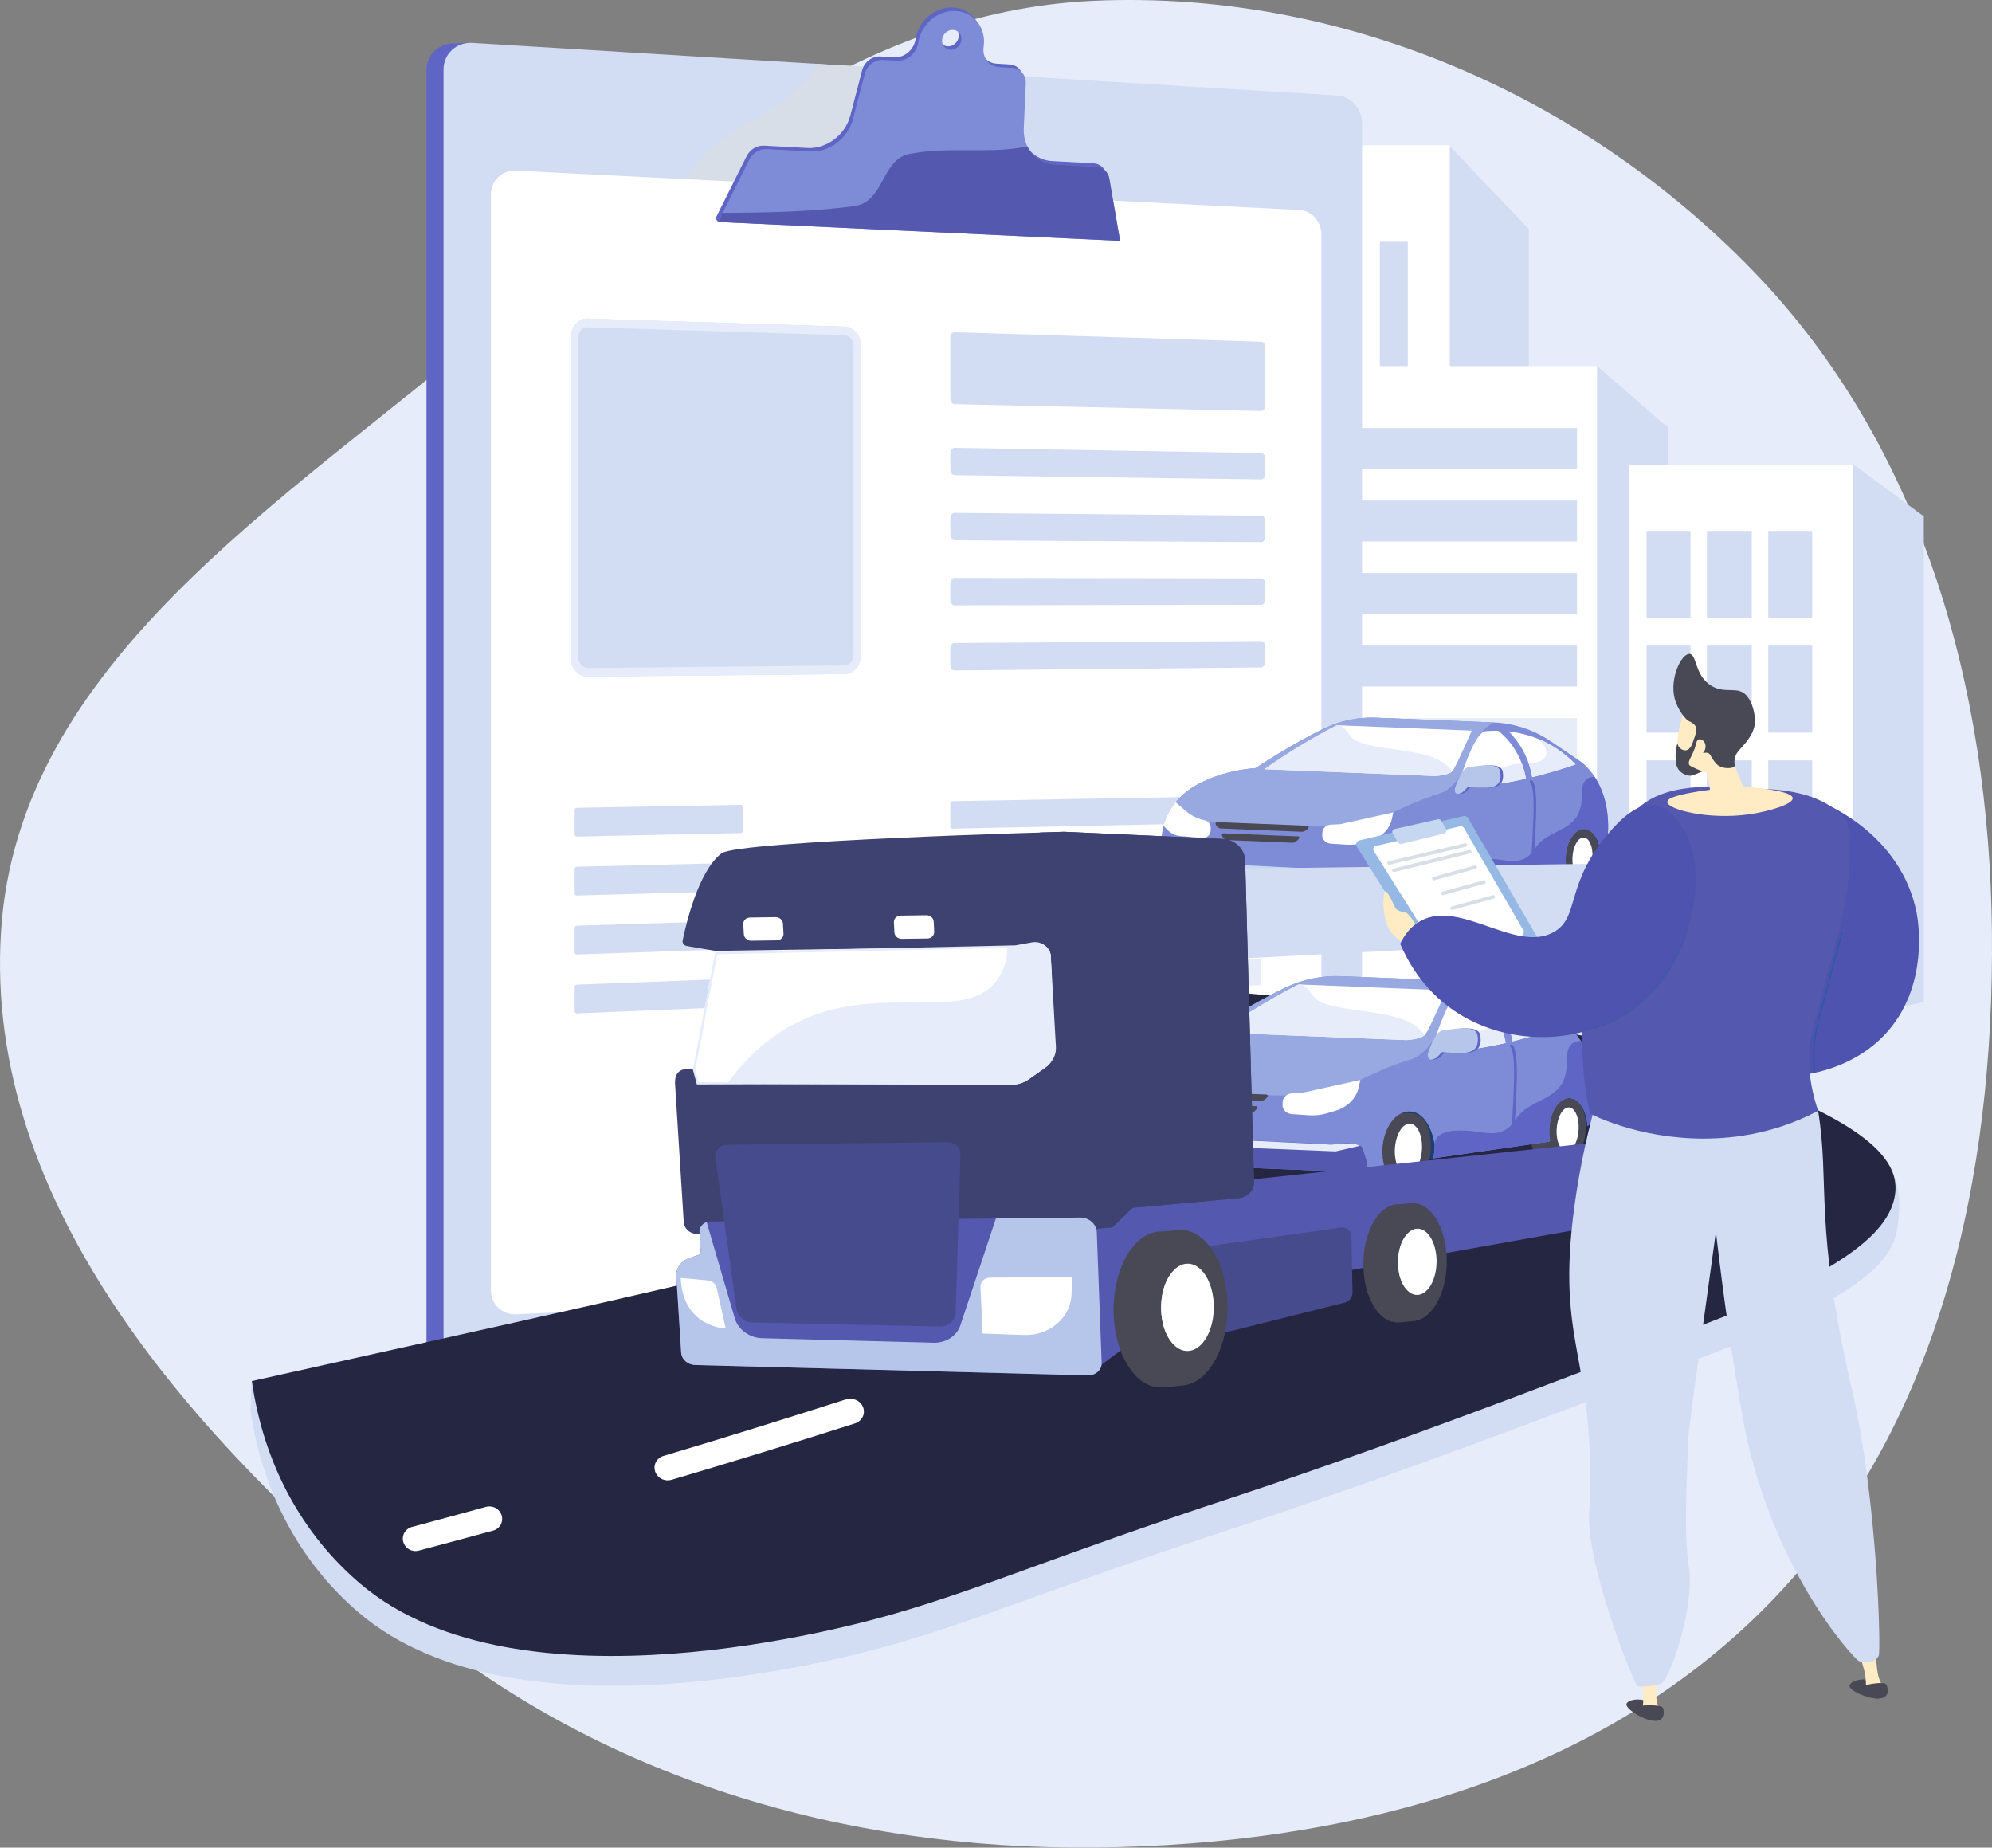 <?xml version="1.0" encoding="UTF-8"?> <svg xmlns="http://www.w3.org/2000/svg" width="427" height="396" viewBox="0 0 427 396" fill="none"><rect x="0" y="0" width="427" height="396" fill="#808080" stroke="none"/><path fill-rule="evenodd" clip-rule="evenodd" d="M426.981 199.562C427.542 252.235 415.953 306.193 379.065 343.849C341.835 381.854 287.802 395.483 234.563 395.988C180.732 396.498 128.52 381.177 87.289 346.617C41.882 308.557 -3.57 258.638 0.222 199.562C3.914 142.027 61.081 107.613 105.028 70.219C143.882 37.159 183.565 2.406 234.563 0.165C287.521 -2.161 339.239 20.199 376.021 58.314C412.173 95.778 426.426 147.541 426.981 199.562Z" fill="#E6ECF9"></path><path d="M310.75 31.324V218.345L327.712 212.68V49.084L312.287 32.934L310.944 31.526L310.75 31.324Z" fill="#D2DCF3"></path><path d="M310.746 31.137H263.602V218.342H310.746V31.137Z" fill="white"></path><path d="M301.768 51.816H295.781V206.052H301.768V51.816Z" fill="#D2DCF3"></path><path opacity="0.3" d="M289.299 51.816H283.062V206.052H289.299V51.816Z" fill="#97A6B7"></path><path opacity="0.3" d="M276.826 51.816H270.59V206.052H276.826V51.816Z" fill="#97A6B7"></path><g style="mix-blend-mode:multiply" opacity="0.5"><path d="M285.058 51.816H283.062V206.052H285.058V51.816Z" fill="#97A6B7"></path></g><g style="mix-blend-mode:multiply" opacity="0.5"><path d="M272.336 51.816H270.34V206.052H272.336V51.816Z" fill="#97A6B7"></path></g><path d="M280.473 123.773V218.342L293.811 215.478V132.753L281.681 124.588L280.626 123.874L280.473 123.773Z" fill="#97A6B7"></path><path d="M280.474 123.68H243.402V218.342H280.474V123.68Z" fill="#F3F6FC"></path><path d="M273.411 134.137H268.703V212.128H273.411V134.137Z" fill="#97A6B7"></path><path d="M263.606 134.137H258.703V212.128H263.606V134.137Z" fill="#97A6B7"></path><path d="M253.794 134.137H248.891V212.128H253.794V134.137Z" fill="#97A6B7"></path><g style="mix-blend-mode:multiply" opacity="0.5"><path d="M270.272 134.137H268.703V212.128H270.272V134.137Z" fill="#97A6B7"></path></g><g style="mix-blend-mode:multiply" opacity="0.5"><path d="M260.272 134.137H258.703V212.128H260.272V134.137Z" fill="#97A6B7"></path></g><g style="mix-blend-mode:multiply" opacity="0.5"><path d="M250.264 134.137H248.695V212.128H250.264V134.137Z" fill="#97A6B7"></path></g><g style="mix-blend-mode:multiply" opacity="0.1"><path d="M243.402 218.339H280.474L293.806 215.474V205.852C287.627 195.137 289.661 190.681 288.328 182.731C287.024 174.973 289.773 134.087 281.675 124.584C281.399 124.252 281.091 123.948 280.756 123.676L280.621 123.872L280.467 124.092C276.254 130.164 274.324 133.063 273.406 136.146C272.511 139.15 272.579 142.326 272.433 148.783C272.253 156.724 272.291 163.632 270.268 168.388C269.868 169.356 269.341 170.267 268.699 171.095C267.476 172.652 265.829 173.808 263.598 174.483C263.351 174.561 263.097 174.63 262.837 174.693C261.944 174.913 261.08 175.238 260.264 175.662C259.721 175.938 259.197 176.25 258.695 176.594C256.963 177.767 255.309 179.378 253.792 181.335C252.439 183.101 251.257 184.991 250.261 186.978C249.776 187.933 249.318 188.927 248.887 189.959C248.821 190.118 248.753 190.277 248.691 190.438C246.138 196.853 244.881 203.709 244.991 210.611C245.053 213.738 244.442 216.253 243.402 218.339Z" fill="#97A6B7"></path></g><path d="M342.36 78.469H285.477V218.343H342.36V78.469Z" fill="white"></path><path d="M338.042 91.75H289.789V100.51H338.042V91.75Z" fill="#D2DCF3"></path><path d="M338.042 107.293H289.789V116.053H338.042V107.293Z" fill="#D2DCF3"></path><path d="M338.042 122.832H289.789V131.592H338.042V122.832Z" fill="#D2DCF3"></path><path d="M338.042 138.375H289.789V147.135H338.042V138.375Z" fill="#D2DCF3"></path><path d="M338.042 153.918H289.789V162.678H338.042V153.918Z" fill="#E6EDF8"></path><path d="M338.042 169.457H289.789V178.217H338.042V169.457Z" fill="#E6EDF8"></path><path d="M338.042 185H289.789V193.76H338.042V185Z" fill="#E6EDF8"></path><path d="M342.359 78.469V218.343H357.66V91.751L342.802 78.853L342.423 78.522L342.359 78.469Z" fill="#D2DCF3"></path><g style="mix-blend-mode:multiply" opacity="0.5"><path d="M362.369 112.945H352.953V114.923H362.369V112.945Z" fill="#97A6B7"></path></g><g style="mix-blend-mode:multiply" opacity="0.5"><path d="M362.369 137.527H352.953V139.505H362.369V137.527Z" fill="#97A6B7"></path></g><g style="mix-blend-mode:multiply" opacity="0.5"><path d="M362.369 162.113H352.953V164.091H362.369V162.113Z" fill="#97A6B7"></path></g><g style="mix-blend-mode:multiply" opacity="0.5"><path d="M362.369 186.695H352.953V188.673H362.369V186.695Z" fill="#97A6B7"></path></g><g style="mix-blend-mode:multiply" opacity="0.5"><path d="M387.287 112.75H377.676V114.728H387.287V112.75Z" fill="#97A6B7"></path></g><g style="mix-blend-mode:multiply" opacity="0.5"><path d="M387.287 137.336H377.676V139.314H387.287V137.336Z" fill="#97A6B7"></path></g><g style="mix-blend-mode:multiply" opacity="0.5"><path d="M387.287 161.918H377.676V163.896H387.287V161.918Z" fill="#97A6B7"></path></g><path d="M397.086 99.379V218.343L412.385 214.738V110.674L397.086 99.379Z" fill="#D2DCF3"></path><path d="M397.084 99.664H349.223V218.346H397.084V99.664Z" fill="white"></path><path d="M388.455 113.793H379.039V132.442H388.455V113.793Z" fill="#D2DCF3"></path><path d="M375.509 113.793H365.898V132.442H375.509V113.793Z" fill="#D2DCF3"></path><path d="M362.369 113.793H352.953V132.442H362.369V113.793Z" fill="#D2DCF3"></path><path d="M388.455 138.375H379.039V157.024H388.455V138.375Z" fill="#D2DCF3"></path><path d="M375.509 138.375H365.898V157.024H375.509V138.375Z" fill="#D2DCF3"></path><path d="M362.369 138.375H352.953V157.024H362.369V138.375Z" fill="#D2DCF3"></path><path d="M388.455 162.961H379.039V181.61H388.455V162.961Z" fill="#D2DCF3"></path><path d="M375.509 162.961H365.898V181.61H375.509V162.961Z" fill="#D2DCF3"></path><path d="M362.369 162.961H352.953V181.61H362.369V162.961Z" fill="#D2DCF3"></path><path opacity="0.3" d="M388.455 187.543H379.039V206.192H388.455V187.543Z" fill="#97A6B7"></path><path opacity="0.3" d="M375.509 187.543H365.898V206.192H375.509V187.543Z" fill="#97A6B7"></path><path opacity="0.3" d="M362.369 187.543H352.953V206.192H362.369V187.543Z" fill="#97A6B7"></path><g style="mix-blend-mode:multiply" opacity="0.5"><path d="M388.455 187.543H379.039V189.521H388.455V187.543Z" fill="#97A6B7"></path></g><path d="M288.314 279.78C288.314 282.879 285.954 285.515 283.037 285.666L97.594 295.277C94.188 295.453 91.422 292.872 91.422 289.512V15.023C91.422 11.664 94.188 9.111 97.594 9.314L100.077 9.18L283.037 20.6C285.954 20.777 288.314 23.434 288.314 26.534V279.78Z" fill="#5E65C4"></path><path d="M291.967 279.653C291.967 282.754 289.606 285.388 286.689 285.54L101.245 295.15C97.84 295.326 95.074 292.745 95.074 289.385V14.896C95.074 11.537 97.84 8.984 101.245 9.187L286.689 20.473C289.606 20.65 291.967 23.306 291.967 26.407V279.653Z" fill="#D2DCF3"></path><g style="mix-blend-mode:multiply"><path d="M149.354 34.995C144.744 40.906 144.086 52.075 151.988 56.674C169.107 67.184 191.495 63.9 207.958 52.732C220.078 44.268 214.913 28.583 211.446 15.897L174.975 13.676C171.836 22.427 155.135 27.306 149.354 34.995Z" fill="#D8DEE8"></path></g><path d="M283.245 268.666C283.245 271.412 281.149 273.735 278.556 273.856L110.64 281.696C107.66 281.831 105.238 279.555 105.238 276.603V41.648C105.238 38.692 107.662 36.424 110.64 36.573L278.556 45.007C281.149 45.141 283.245 47.468 283.245 50.213V268.666Z" fill="white"></path><path d="M237.209 37.538C236.96 36.098 235.833 35.08 234.404 35.003L225.567 34.529C221.573 34.314 218.686 30.993 218.875 26.817L219.314 17.144C219.394 15.356 218.157 13.919 216.437 13.815L213.585 13.639C211.414 13.504 209.929 11.566 210.272 9.309C210.877 5.316 208.252 1.871 204.385 1.613C200.517 1.355 196.865 4.399 196.256 8.415C196.08 9.524 195.505 10.531 194.64 11.249C193.808 11.963 192.732 12.331 191.635 12.278L188.723 12.098C186.961 11.989 185.273 13.26 184.806 15.053L182.28 24.745C181.186 28.935 177.223 31.939 173.066 31.717L163.774 31.219C162.256 31.137 160.756 32.045 160.04 33.48L153.367 46.838L153.941 47.569L239.531 50.892L237.209 37.538ZM203.123 9.932C201.988 9.861 201.211 8.857 201.388 7.675C201.566 6.493 202.633 5.607 203.767 5.681C204.9 5.755 205.675 6.765 205.497 7.938C205.319 9.111 204.257 10.005 203.123 9.932Z" fill="#5E65C4"></path><path d="M237.783 38.27C237.534 36.83 236.407 35.811 234.978 35.735L226.142 35.262C222.148 35.048 219.26 31.726 219.449 27.55L219.888 17.877C219.969 16.089 218.731 14.652 217.012 14.549L214.159 14.377C211.989 14.243 210.503 12.304 210.847 10.047C211.451 6.054 208.827 2.609 204.958 2.351C201.089 2.093 197.439 5.138 196.831 9.153C196.654 10.262 196.08 11.27 195.215 11.988C194.381 12.702 193.306 13.069 192.209 13.016L189.296 12.836C187.535 12.727 185.848 13.998 185.38 15.792L182.85 25.485C181.756 29.676 177.792 32.68 173.636 32.457L164.344 31.958C162.827 31.876 161.327 32.785 160.61 34.219L153.938 47.578L240.101 51.631L237.783 38.27ZM203.692 10.664C202.557 10.592 201.78 9.589 201.957 8.406C202.135 7.224 203.202 6.34 204.336 6.414C205.469 6.488 206.244 7.498 206.066 8.67C205.888 9.841 204.831 10.736 203.692 10.664Z" fill="#7E8BD6"></path><path d="M271.189 87.053C271.189 87.637 270.798 88.103 270.313 88.093L204.661 86.627C204.139 86.615 203.719 86.112 203.719 85.504V72.282C203.719 71.675 204.142 71.194 204.661 71.207L270.313 73.241C270.798 73.256 271.189 73.743 271.189 74.328V87.053Z" fill="#D2DCF3"></path><path d="M271.189 101.713C271.189 102.298 270.798 102.768 270.313 102.761L204.661 101.856C204.139 101.856 203.719 101.349 203.719 100.741V97.07C203.719 96.462 204.142 95.975 204.661 95.984L270.313 97.105C270.798 97.114 271.189 97.595 271.189 98.18V101.713Z" fill="#D2DCF3"></path><path d="M271.189 115.137C271.189 115.722 270.798 116.195 270.313 116.192L204.661 115.8C204.139 115.8 203.719 115.301 203.719 114.693V111.018C203.719 110.411 204.142 109.92 204.661 109.926L270.313 110.533C270.798 110.533 271.189 111.017 271.189 111.601V115.137Z" fill="#D2DCF3"></path><path d="M271.189 128.56C271.189 129.144 270.798 129.62 270.313 129.621L204.661 129.742C204.139 129.742 203.719 129.252 203.719 128.643V124.971C203.719 124.363 204.142 123.871 204.661 123.871L270.313 123.965C270.798 123.965 271.189 124.442 271.189 125.027V128.56Z" fill="#D2DCF3"></path><path d="M271.189 141.984C271.189 142.569 270.798 143.047 270.313 143.059L204.661 143.693C204.139 143.693 203.719 143.209 203.719 142.601V138.918C203.719 138.31 204.142 137.814 204.661 137.81L270.313 137.391C270.798 137.391 271.189 137.861 271.189 138.445V141.984Z" fill="#D2DCF3"></path><path d="M181.067 144.472L126.05 145.021C123.984 145.043 122.305 143.19 122.305 140.883V72.356C122.305 70.05 123.984 68.234 126.05 68.299L181.067 70.017C183.009 70.077 184.579 71.933 184.579 74.162V140.397C184.577 142.63 183.007 144.453 181.067 144.472Z" fill="#D2DCF3"></path><path d="M125.924 70.146H125.99L181.009 71.85C182.079 71.882 182.949 72.924 182.949 74.173V140.428C182.949 141.637 182.113 142.622 181.073 142.639L126.055 143.177C124.898 143.188 123.957 142.149 123.957 140.861V72.347C123.961 71.119 124.823 70.153 125.924 70.146ZM125.924 68.297C123.917 68.308 122.305 70.098 122.305 72.356V140.883C122.305 143.19 123.984 145.048 126.05 145.021L181.067 144.472H181.088C183.021 144.44 184.579 142.622 184.579 140.402V74.16C184.579 71.932 183.009 70.076 181.067 70.016L126.05 68.299C126.008 68.297 125.966 68.296 125.924 68.297Z" fill="#E6ECF9"></path><path d="M158.811 178.562L123.619 179.306C123.56 179.304 123.502 179.29 123.449 179.266C123.395 179.241 123.347 179.206 123.307 179.162C123.268 179.119 123.237 179.068 123.217 179.013C123.197 178.957 123.189 178.899 123.192 178.84V173.622C123.186 173.502 123.228 173.384 123.308 173.294C123.387 173.204 123.499 173.149 123.619 173.139L158.811 172.508C158.867 172.511 158.923 172.526 158.974 172.551C159.025 172.576 159.071 172.61 159.108 172.653C159.146 172.696 159.175 172.745 159.193 172.799C159.211 172.853 159.219 172.909 159.215 172.966V178.082C159.223 178.199 159.186 178.314 159.11 178.404C159.035 178.493 158.927 178.55 158.811 178.562Z" fill="#D2DCF3"></path><path d="M183.456 190.271L123.619 191.941C123.56 191.94 123.502 191.927 123.449 191.902C123.395 191.878 123.347 191.843 123.307 191.8C123.267 191.757 123.237 191.706 123.217 191.651C123.197 191.595 123.189 191.537 123.192 191.478V186.261C123.187 186.141 123.228 186.023 123.308 185.932C123.387 185.842 123.499 185.785 123.619 185.775L183.456 184.297C183.512 184.299 183.568 184.313 183.619 184.337C183.67 184.361 183.716 184.395 183.753 184.437C183.791 184.479 183.82 184.528 183.838 184.581C183.856 184.634 183.864 184.691 183.86 184.747V189.795C183.868 189.911 183.831 190.026 183.755 190.115C183.68 190.204 183.572 190.261 183.456 190.271Z" fill="#D2DCF3"></path><path d="M183.456 202.503L123.619 204.579C123.56 204.578 123.502 204.565 123.449 204.541C123.395 204.517 123.347 204.482 123.307 204.439C123.267 204.396 123.237 204.345 123.217 204.29C123.197 204.235 123.189 204.177 123.192 204.118V198.901C123.187 198.781 123.229 198.663 123.308 198.572C123.387 198.481 123.499 198.424 123.619 198.412L183.456 196.531C183.512 196.533 183.568 196.546 183.619 196.57C183.67 196.593 183.716 196.627 183.754 196.669C183.791 196.711 183.82 196.76 183.838 196.813C183.857 196.866 183.864 196.923 183.86 196.979V202.026C183.867 202.142 183.829 202.257 183.754 202.346C183.679 202.435 183.572 202.491 183.456 202.503Z" fill="#D2DCF3"></path><path d="M183.452 214.731L123.615 217.211C123.557 217.21 123.499 217.198 123.445 217.174C123.391 217.151 123.343 217.116 123.303 217.073C123.263 217.031 123.232 216.98 123.213 216.925C123.193 216.87 123.185 216.811 123.188 216.753V211.536C123.183 211.415 123.225 211.297 123.304 211.206C123.383 211.115 123.495 211.058 123.615 211.046L183.452 208.762C183.508 208.763 183.564 208.775 183.615 208.798C183.666 208.821 183.712 208.855 183.75 208.896C183.788 208.938 183.817 208.987 183.835 209.04C183.853 209.093 183.86 209.149 183.856 209.205V214.253C183.863 214.369 183.824 214.483 183.749 214.572C183.674 214.661 183.568 214.718 183.452 214.731Z" fill="#D2DCF3"></path><path d="M254.897 176.537L204.103 177.612C204.048 177.609 203.993 177.595 203.944 177.571C203.894 177.547 203.85 177.513 203.813 177.471C203.777 177.43 203.749 177.381 203.732 177.329C203.715 177.276 203.708 177.221 203.712 177.166V172.175C203.705 172.062 203.741 171.951 203.814 171.865C203.887 171.779 203.99 171.724 204.103 171.713L254.897 170.809C255.003 170.817 255.102 170.868 255.171 170.95C255.24 171.031 255.274 171.136 255.266 171.243V176.091C255.273 176.199 255.239 176.305 255.17 176.388C255.102 176.471 255.004 176.524 254.897 176.537Z" fill="#D2DCF3"></path><path d="M269.947 187.859L204.103 189.695C204.048 189.693 203.994 189.679 203.944 189.655C203.894 189.631 203.85 189.598 203.813 189.556C203.777 189.515 203.749 189.467 203.732 189.414C203.714 189.362 203.708 189.307 203.712 189.252V184.261C203.705 184.148 203.741 184.037 203.814 183.95C203.887 183.863 203.99 183.808 204.103 183.796L269.954 182.184C270.006 182.188 270.057 182.202 270.103 182.226C270.15 182.25 270.191 182.282 270.225 182.322C270.258 182.362 270.284 182.408 270.299 182.458C270.315 182.508 270.321 182.56 270.316 182.612V187.418C270.322 187.524 270.287 187.629 270.219 187.711C270.15 187.793 270.053 187.846 269.947 187.859Z" fill="#E6EDF8"></path><path d="M269.947 199.502L204.103 201.786C204.048 201.785 203.994 201.772 203.943 201.748C203.893 201.725 203.848 201.691 203.812 201.65C203.775 201.608 203.748 201.56 203.731 201.507C203.713 201.455 203.707 201.399 203.713 201.344V196.353C203.706 196.24 203.742 196.128 203.815 196.042C203.887 195.955 203.991 195.899 204.103 195.885L269.954 193.82C270.154 193.814 270.316 194.005 270.316 194.246V199.052C270.324 199.16 270.29 199.267 270.222 199.35C270.153 199.434 270.055 199.488 269.947 199.502Z" fill="#E6EDF8"></path><path d="M269.947 211.147L204.103 213.877C204.048 213.875 203.994 213.862 203.944 213.839C203.894 213.816 203.849 213.782 203.813 213.741C203.776 213.7 203.748 213.652 203.731 213.6C203.714 213.547 203.708 213.492 203.713 213.437V208.446C203.706 208.333 203.742 208.221 203.815 208.134C203.887 208.047 203.99 207.99 204.103 207.976L269.954 205.465C270.153 205.457 270.316 205.646 270.316 205.888V210.694C270.324 210.802 270.29 210.909 270.222 210.993C270.153 211.077 270.055 211.132 269.947 211.147Z" fill="#E6EDF8"></path><path d="M234.98 35.737L226.143 35.264C224.899 35.208 223.693 34.818 222.653 34.134C221.613 33.451 220.777 32.501 220.234 31.383C212.042 33.088 203.424 31.303 194.79 33.023C188.865 34.337 189.522 43.534 182.94 44.191C173.495 45.464 164.149 45.553 154.903 45.643L153.941 47.568L240.105 51.621L237.786 38.268C237.536 36.828 236.408 35.81 234.98 35.737Z" fill="#5458AE"></path><path d="M406.63 263.696C405.418 271.086 396.545 278.804 366.484 290.329C350.101 296.607 304.289 314.528 263.91 327.728C225.454 340.301 211.083 346.832 191.24 352.511C182.683 354.963 111.072 374.657 77.019 345.729C64.361 334.981 56.146 319.734 53.656 302.05C53.917 301.992 53.725 296.055 53.986 295.997C159.591 272.37 241.988 262.141 239.97 246.999C239.408 242.758 232.524 238.677 222.16 235.29L222.712 216.078C234.615 216.817 245.561 217.569 253.464 218.24C282.129 220.685 337.326 225.331 368.564 236.243C385.372 242.114 399.113 244.938 404.539 249.536C406.522 251.216 407.169 256.202 407.117 257.911C407.022 261.162 406.975 261.606 406.63 263.696Z" fill="#D2DCF3"></path><path d="M406.189 256.21C404.977 263.59 396.563 271.784 366.533 283.373C350.167 289.688 304.403 307.708 264.064 321.001C225.645 333.662 211.288 340.223 191.461 345.95C182.914 348.422 111.366 368.293 77.339 339.527C64.689 328.834 56.482 313.648 53.992 296.006C160.05 272.269 242.167 255.652 240.144 240.519C239.582 236.288 232.705 232.236 222.351 228.887L222.901 209.715C234.794 210.418 245.728 211.135 253.625 211.781C282.263 214.136 337.406 218.61 368.612 229.403C400.793 240.523 407.391 248.837 406.189 256.21Z" fill="#242642"></path><path d="M88.906 332.437C88.347 332.408 87.81 332.207 87.37 331.86C86.93 331.514 86.609 331.04 86.45 330.504C86.353 330.172 86.325 329.824 86.366 329.48C86.406 329.136 86.516 328.805 86.688 328.504C86.859 328.203 87.09 327.94 87.365 327.73C87.64 327.52 87.955 327.366 88.291 327.28C93.63 325.853 98.971 324.403 104.165 322.971C104.854 322.78 105.59 322.865 106.219 323.205C106.847 323.546 107.318 324.117 107.532 324.798C107.632 325.133 107.664 325.484 107.626 325.831C107.587 326.177 107.479 326.513 107.308 326.817C107.137 327.122 106.906 327.389 106.629 327.602C106.352 327.815 106.035 327.971 105.696 328.059C100.477 329.486 95.109 330.93 89.744 332.35C89.471 332.423 89.188 332.453 88.906 332.437Z" fill="white"></path><path d="M143.009 317.287C142.44 317.265 141.891 317.074 141.432 316.737C140.973 316.401 140.625 315.934 140.435 315.399C139.957 313.987 140.762 312.486 142.234 312.047C155.027 308.229 167.804 304.271 181.296 299.94C182.807 299.454 184.473 300.209 185.013 301.636C185.553 303.063 184.763 304.608 183.247 305.09C169.681 309.411 156.837 313.361 143.971 317.17C143.659 317.261 143.334 317.301 143.009 317.287ZM222.417 292.028C221.228 291.99 220.117 291.304 219.667 290.219C219.075 288.789 219.85 287.207 221.402 286.681C223.337 286.026 225.286 285.363 227.247 284.694C238.797 280.755 249.348 276.465 261.463 270.774C262.98 270.061 264.871 270.591 265.686 271.962C266.501 273.332 265.926 275.024 264.404 275.736C252.028 281.521 241.242 285.879 229.427 289.879C227.452 290.547 225.495 291.208 223.555 291.862C223.189 291.986 222.803 292.044 222.417 292.033V292.028Z" fill="white"></path><path d="M343.103 183.172L335.779 182.877L336.466 176.839L339.422 177.519C339.422 177.519 343.372 177.956 343.103 183.172Z" fill="#1E3F6E"></path><path d="M302.039 191.041L313.468 189.389C313.468 189.389 314.85 180.66 309.813 179.623C304.776 178.586 301.781 185.272 302.039 191.041Z" fill="#1E3F6E"></path><path d="M303.013 180.745L303.009 180.745C302.654 180.766 302.324 180.892 301.993 181.078C301.676 181.223 301.295 181.394 301.285 181.631L301.285 181.636C300.04 182.833 299.162 185.102 299.053 187.678C298.909 191.108 300.191 193.937 302.014 194.33L302.01 194.333C302.133 194.355 303.651 194.975 308.526 194.621C308.738 192.538 309.289 180.721 309.289 180.721C309.289 180.721 305.42 180.364 303.013 180.745Z" fill="#484955"></path><path d="M312.445 187.558C312.287 191.482 310.343 194.661 308.142 194.654C305.983 194.648 304.39 191.569 304.546 187.78C304.703 183.991 306.55 180.828 308.71 180.7C310.913 180.571 312.602 183.638 312.445 187.558Z" fill="#484955"></path><path d="M310.72 187.577C310.608 190.362 309.306 192.628 307.83 192.637C306.374 192.645 305.298 190.447 305.41 187.727C305.522 185.007 306.78 182.75 308.237 182.677C309.713 182.602 310.833 184.795 310.72 187.577Z" fill="white"></path><path d="M335.134 177.851L335.131 177.851C334.813 177.878 334.504 177.975 334.229 178.137C333.972 178.262 334.033 178.425 333.576 178.612L333.576 178.616C332.786 179.658 331.923 181.608 331.83 183.827C331.706 186.783 332.78 189.217 334.259 189.553L334.275 189.553C334.375 189.573 335.614 190.105 339.57 189.789C339.747 187.995 340.223 177.815 340.223 177.815C340.223 177.815 337.087 177.52 335.134 177.851Z" fill="#484955"></path><path d="M342.772 183.699C342.636 187.079 341.052 189.821 339.266 189.82C337.516 189.819 336.228 187.17 336.363 183.906C336.498 180.642 338.004 177.914 339.755 177.8C341.543 177.684 342.907 180.323 342.772 183.699Z" fill="#484955"></path><path d="M341.374 183.72C341.278 186.118 340.216 188.073 339.02 188.083C337.839 188.094 336.97 186.202 337.066 183.86C337.162 181.517 338.188 179.57 339.37 179.504C340.567 179.437 341.471 181.323 341.374 183.72Z" fill="white"></path><path d="M260.233 176.264L260.228 176.263C259.788 176.246 259.444 176.454 259.033 176.635C258.639 176.77 258.376 177.059 258.217 177.308L258.216 177.315C256.52 178.584 255.475 181.221 255.351 184.3C255.187 188.399 256.795 191.847 259.081 192.404L259.058 192.405C259.213 192.438 261.073 193.235 266.904 193.038C267.149 190.667 267.774 177.067 267.774 177.067C267.774 177.067 263.175 176.081 260.233 176.264Z" fill="#484955"></path><path d="M266.444 193.057C263.883 192.954 261.952 189.291 262.129 184.875C262.307 180.46 264.526 176.964 267.086 177.067C269.646 177.17 271.578 180.832 271.4 185.248C271.223 189.663 269.004 193.16 266.444 193.057Z" fill="#484955"></path><path d="M266.075 190.727C264.347 190.658 263.05 188.042 263.177 184.885C263.304 181.728 264.807 179.225 266.534 179.294C268.261 179.364 269.559 181.979 269.432 185.137C269.305 188.294 267.802 190.797 266.075 190.727Z" fill="url(#paint0_linear_22_2813)"></path><path d="M344.728 180.153C344.793 180.519 344.769 180.895 344.658 181.249C344.547 181.603 344.352 181.926 344.09 182.188L343.105 183.174C342.967 180.143 341.501 177.757 339.614 177.681C337.547 177.598 335.757 180.32 335.619 183.759C335.585 184.536 335.643 185.314 335.793 186.077L335.373 186.231L312.911 189.472C312.99 189.014 313.12 188.542 313.14 188.057C313.158 187.619 313.182 187.192 313.199 186.774L313.199 186.769C312.595 183.178 310.886 180.393 308.387 180.293C305.594 180.18 303.154 183.475 302.986 187.65C302.94 188.791 303.047 189.878 303.311 190.859L299.952 191.342C299.946 191.368 299.938 191.394 299.928 191.419C299.819 191.527 298.984 192.207 295.044 192.049L251.561 190.302C249.594 190.223 248.194 188.444 248.273 186.473L248.28 186.311C248.31 185.556 248.7 184.881 249.388 184.569C249.388 184.569 248.323 181.065 249.444 176.97C249.893 175.334 250.666 173.604 252.002 171.966C252.848 170.934 253.825 170.018 254.909 169.242C254.909 169.242 260.022 165.329 269.145 164.625C269.145 164.625 276.89 159.447 283.923 156.092C287.37 154.443 291.168 153.666 294.984 153.827L320.156 154.838C324.527 155.014 328.762 156.406 332.386 158.859L338.781 163.181C338.781 163.181 340.309 164.177 341.814 166.48C343.528 169.096 345.212 173.402 344.587 179.838L344.73 180.153L344.728 180.153Z" fill="#7E8BD6"></path><path d="M254.908 169.242C253.824 170.018 252.847 170.934 252.001 171.965C251.076 173.099 250.421 174.277 249.957 175.437L250.976 175.922L280.425 177.106C290.932 177.528 295.074 175.273 298.326 174.268C300.142 173.353 304.733 171.235 308.574 170.085C313.375 168.647 316.413 159.431 316.917 157.969C317.32 156.799 319.244 155.394 320.155 154.838L294.984 153.826C291.167 153.665 287.369 154.443 283.922 156.091C276.889 159.446 269.144 164.624 269.144 164.624C260.021 165.329 254.908 169.242 254.908 169.242Z" fill="#98A8E1"></path><path d="M299.942 191.34C299.938 191.366 299.932 191.392 299.923 191.417C299.612 191.595 299.192 192.514 289.118 191.81L251.561 190.3C249.594 190.221 248.194 188.443 248.273 186.472L248.28 186.31C248.281 186.265 248.222 186.222 248.227 186.178C248.299 185.476 248.708 184.861 249.357 184.567L293.069 186.739C293.069 186.739 297.224 186.153 298.608 186.951C298.802 187.063 298.938 187.201 299.003 187.372C299.542 188.769 300.243 190.71 299.942 191.34Z" fill="#95B8E4"></path><path d="M259.53 177.464L259.507 178.035C259.498 178.254 259.445 178.469 259.351 178.667C259.257 178.865 259.124 179.043 258.96 179.188C258.796 179.333 258.604 179.444 258.396 179.513C258.188 179.582 257.968 179.608 257.75 179.59L253.081 179.204C251.96 179.111 250.914 178.6 250.151 177.772L249.412 176.969C249.909 175.139 250.786 173.434 251.986 171.966C252.002 171.969 252.018 171.97 252.035 171.973L254.209 173.84C255.36 174.828 256.744 175.504 258.23 175.804C258.609 175.881 258.947 176.09 259.185 176.394C259.424 176.698 259.546 177.078 259.53 177.464Z" fill="white"></path><path d="M280.316 177.644C279.994 178.003 279.468 178.284 279.15 178.272L261.641 177.566C261.323 177.553 260.886 177.232 260.67 176.854C260.456 176.477 260.573 176.188 260.93 176.202L280.244 176.978C280.601 176.992 280.639 177.29 280.316 177.646L280.316 177.644Z" fill="#484955"></path><path d="M278.247 179.962C277.906 180.338 277.422 180.637 277.162 180.626L262.932 180.049C262.672 180.039 262.278 179.705 262.05 179.307C261.824 178.912 261.887 178.604 262.186 178.616L278.31 179.267C278.61 179.279 278.585 179.59 278.247 179.962Z" fill="#484955"></path><path d="M285.283 180.816C284.219 180.746 283.398 179.938 283.436 178.992L283.46 178.415C283.496 177.517 284.298 176.795 285.311 176.748L287.22 176.658L298.658 174.127L298.353 175.546C297.891 177.691 296.171 179.441 293.842 180.138L292.138 180.648C291.005 180.985 289.822 181.117 288.643 181.038L285.283 180.816Z" fill="white"></path><path d="M298.597 186.996L293.825 188.104L248.157 186.269C248.231 185.522 248.672 184.907 249.321 184.613L293.05 186.784C293.05 186.784 297.212 186.198 298.597 186.996Z" fill="#C6D8F1"></path><path d="M328.465 185L328.457 184.999C328.317 184.694 328.193 184.782 328.204 184.63C328.211 184.538 328.85 175.344 328.728 171.599C328.625 168.356 328.105 167.748 328.06 167.702C328.003 167.665 327.961 167.609 327.941 167.543C327.922 167.478 327.926 167.408 327.953 167.345C327.983 167.278 328.038 167.225 328.106 167.198C328.174 167.171 328.25 167.172 328.317 167.201C328.513 167.287 329.161 167.858 329.28 171.545C329.4 175.316 328.759 184.577 328.752 184.669C328.743 184.819 328.613 185.005 328.465 185Z" fill="#5E65C4"></path><path d="M344.728 180.154L344.587 179.84C345.212 173.402 343.529 169.098 341.815 166.481C340.668 166.501 339.113 167.01 339.124 169.616C339.14 173.733 338.235 175.822 335.043 177.576C333.527 178.407 331.873 179.108 330.515 180.193C329.302 181.166 328.692 182.709 327.46 183.621C325.376 185.16 322.664 184.33 320.316 184.128C318.177 183.943 313.324 183.646 313.198 186.768L313.198 186.774C313.181 187.193 313.157 187.619 313.14 188.057C313.12 188.542 312.984 189.014 312.906 189.472L335.371 186.231L335.791 186.077C335.642 185.314 335.584 184.536 335.618 183.76C335.756 180.32 337.547 177.598 339.613 177.681C341.5 177.757 342.967 180.144 343.104 183.174L344.089 182.188C344.351 181.926 344.546 181.604 344.657 181.249C344.769 180.896 344.793 180.52 344.728 180.154Z" fill="#5E65C4"></path><path d="M315.482 156.601C315.482 156.601 312.245 164.007 311.468 165.08C311.396 165.18 311.303 165.329 311.193 165.412C310.144 166.22 307.651 166.328 307.651 166.328L271.06 164.857C279.475 158.901 286.594 155.44 286.594 155.44L315.482 156.601Z" fill="white"></path><path d="M337.72 163.828C337.72 163.828 333.751 165.27 328.447 166.564C328.274 165.551 328.016 164.554 327.676 163.584C326.944 161.482 325.662 159.004 323.403 156.774C325.503 157.008 327.562 157.517 329.529 158.29C332.239 159.357 335.094 161.081 337.72 163.828Z" fill="white"></path><path d="M327.089 166.885C324.449 167.488 321.549 168.029 318.681 168.333C317.049 168.505 315.427 168.6 313.871 168.584C313.416 168.58 312.965 168.567 312.522 168.544C312.523 168.542 312.523 168.54 312.525 168.538C312.606 168.249 315.846 156.94 318.44 156.705C319.346 156.625 320.255 156.597 321.164 156.62C323.868 158.794 325.377 161.426 326.213 163.656C326.606 164.702 326.9 165.784 327.089 166.885Z" fill="white"></path><path d="M311.193 165.408C310.144 166.216 307.651 166.327 307.651 166.327L271.059 164.857C279.474 158.9 286.594 155.439 286.594 155.439L287.111 155.46C287.908 155.792 288.671 156.545 289.333 157.573C292.001 161.73 307.765 159.294 311.193 165.408Z" fill="#E6ECF9"></path><path d="M326.214 163.656C326.607 164.703 326.901 165.784 327.09 166.886C324.449 167.488 321.549 168.029 318.682 168.333C319.1 167.95 319.492 167.46 319.841 166.842C321.368 164.157 323.888 163.786 326.214 163.656Z" fill="#E6ECF9"></path><path d="M337.72 163.827C337.72 163.827 333.752 165.269 328.447 166.563C328.275 165.55 328.017 164.553 327.677 163.583C329.081 163.499 330.297 163.329 331.021 162.525C332.291 161.107 330.854 159.404 329.53 158.288C332.24 159.356 335.094 161.08 337.72 163.827Z" fill="#E6ECF9"></path><path d="M312.402 169.076C312.402 169.076 313.743 164.543 315.397 164.426C317.051 164.309 321.798 163.155 322.134 165.431C322.47 167.707 321.571 168.798 319.188 168.843C316.805 168.889 315.227 168.684 315.227 168.684L314.081 169.817C314.081 169.817 312.265 170.967 312.402 169.076Z" fill="#5E65C4"></path><path d="M311.852 169.054C311.852 169.054 313.195 164.521 314.849 164.404C316.504 164.287 321.25 163.132 321.586 165.409C321.922 167.685 321.023 168.776 318.64 168.821C316.258 168.866 314.679 168.662 314.679 168.662L313.532 169.794C313.532 169.794 311.715 170.944 311.852 169.054Z" fill="#B6C6EB"></path><path d="M340.291 241.379L332.267 241.057L333.02 234.441L336.258 235.186C336.258 235.186 340.586 235.665 340.291 241.379Z" fill="#1E3F6E"></path><path d="M295.303 250L307.824 248.191C307.824 248.191 309.338 238.627 303.82 237.49C298.301 236.354 295.02 243.679 295.303 250Z" fill="#1E3F6E"></path><path d="M296.37 238.721L296.366 238.721C295.977 238.745 295.615 238.882 295.253 239.086C294.905 239.245 294.488 239.432 294.477 239.692L294.477 239.698C293.112 241.009 292.151 243.495 292.031 246.317C291.873 250.074 293.278 253.174 295.275 253.605L295.271 253.607C295.406 253.632 297.069 254.312 302.41 253.923C302.642 251.641 303.246 238.694 303.246 238.694C303.246 238.694 299.007 238.304 296.37 238.721Z" fill="#484955"></path><path d="M306.704 246.183C306.531 250.483 304.401 253.965 301.989 253.958C299.624 253.951 297.879 250.578 298.05 246.426C298.222 242.275 300.245 238.81 302.612 238.67C305.025 238.529 306.876 241.889 306.704 246.183Z" fill="#484955"></path><path d="M304.814 246.206C304.691 249.257 303.264 251.739 301.648 251.749C300.052 251.758 298.873 249.35 298.996 246.37C299.119 243.39 300.497 240.917 302.093 240.837C303.71 240.755 304.937 243.158 304.814 246.206Z" fill="white"></path><path d="M331.561 235.551L331.557 235.55C331.209 235.579 330.871 235.686 330.569 235.863C330.287 236.001 330.354 236.179 329.854 236.384L329.854 236.388C328.988 237.53 328.042 239.667 327.941 242.097C327.805 245.336 328.982 248.003 330.602 248.37L330.62 248.371C330.729 248.393 332.087 248.975 336.421 248.629C336.615 246.663 337.136 235.51 337.136 235.51C337.136 235.51 333.701 235.187 331.561 235.551Z" fill="#484955"></path><path d="M339.929 241.957C339.78 245.66 338.045 248.665 336.088 248.663C334.171 248.662 332.76 245.76 332.907 242.184C333.055 238.608 334.705 235.62 336.624 235.494C338.583 235.368 340.077 238.258 339.929 241.957Z" fill="#484955"></path><path d="M338.397 241.979C338.292 244.607 337.129 246.748 335.819 246.76C334.524 246.771 333.573 244.699 333.678 242.133C333.783 239.566 334.906 237.433 336.202 237.36C337.513 237.287 338.503 239.354 338.397 241.979Z" fill="white"></path><path d="M249.5 233.81L249.495 233.81C249.014 233.791 248.636 234.019 248.186 234.218C247.754 234.365 247.467 234.681 247.292 234.955L247.291 234.962C245.433 236.352 244.288 239.241 244.153 242.615C243.972 247.106 245.734 250.883 248.238 251.493L248.214 251.494C248.383 251.531 250.421 252.403 256.809 252.188C257.078 249.59 257.763 234.691 257.763 234.691C257.763 234.691 252.723 233.61 249.5 233.81Z" fill="#484955"></path><path d="M256.305 252.208C253.5 252.095 251.384 248.082 251.578 243.244C251.773 238.407 254.204 234.577 257.009 234.689C259.814 234.802 261.93 238.815 261.735 243.653C261.541 248.49 259.11 252.321 256.305 252.208Z" fill="#484955"></path><path d="M255.9 249.658C254.008 249.582 252.586 246.716 252.725 243.257C252.864 239.798 254.511 237.056 256.404 237.132C258.296 237.208 259.717 240.073 259.578 243.533C259.439 246.992 257.793 249.734 255.9 249.658Z" fill="url(#paint1_linear_22_2813)"></path><path d="M342.072 238.071C342.143 238.472 342.117 238.884 341.995 239.272C341.874 239.66 341.66 240.013 341.373 240.301L340.293 241.381C340.143 238.06 338.536 235.446 336.469 235.363C334.205 235.272 332.244 238.254 332.092 242.022C332.055 242.873 332.119 243.725 332.283 244.561L331.823 244.73L307.214 248.28C307.3 247.779 307.443 247.261 307.465 246.73C307.484 246.25 307.511 245.782 307.529 245.324L307.529 245.319C306.867 241.385 304.995 238.334 302.258 238.224C299.198 238.101 296.524 241.71 296.34 246.285C296.29 247.535 296.407 248.725 296.696 249.8L293.016 250.329C293.01 250.358 293.001 250.386 292.99 250.413C292.87 250.532 291.956 251.277 287.639 251.104L240 249.19C237.845 249.103 236.311 247.155 236.398 244.995L236.405 244.817C236.438 243.99 236.866 243.251 237.62 242.909C237.62 242.909 236.453 239.07 237.681 234.583C238.172 232.792 239.019 230.896 240.483 229.101C241.41 227.971 242.48 226.968 243.668 226.117C243.668 226.117 249.27 221.83 259.264 221.059C259.264 221.059 267.75 215.386 275.455 211.71C279.232 209.904 283.393 209.052 287.574 209.229L315.151 210.337C319.94 210.529 324.58 212.054 328.551 214.742L335.556 219.476C335.556 219.476 337.23 220.568 338.88 223.091C340.757 225.958 342.603 230.674 341.918 237.726L342.074 238.071L342.072 238.071Z" fill="#7E8BD6"></path><path d="M243.667 226.117C242.479 226.967 241.409 227.97 240.482 229.1C239.469 230.343 238.752 231.633 238.243 232.904L239.359 233.436L271.623 234.732C283.135 235.195 287.673 232.725 291.236 231.623C293.225 230.62 298.255 228.3 302.463 227.04C307.722 225.465 311.051 215.368 311.603 213.766C312.044 212.485 314.152 210.946 315.151 210.336L287.573 209.228C283.392 209.052 279.231 209.903 275.454 211.709C267.75 215.385 259.263 221.058 259.263 221.058C249.269 221.829 243.667 226.117 243.667 226.117Z" fill="#98A8E1"></path><path d="M293.006 250.327C293.001 250.356 292.994 250.384 292.984 250.412C292.644 250.606 292.184 251.614 281.147 250.842L240 249.188C237.845 249.102 236.311 247.153 236.398 244.994L236.405 244.816C236.407 244.768 236.342 244.72 236.347 244.672C236.426 243.903 236.874 243.229 237.585 242.907L285.475 245.287C285.475 245.287 290.027 244.644 291.544 245.519C291.756 245.642 291.906 245.793 291.977 245.98C292.568 247.51 293.335 249.637 293.006 250.327Z" fill="#5458AE"></path><path d="M248.731 235.126L248.706 235.751C248.696 235.991 248.638 236.227 248.534 236.444C248.432 236.661 248.286 236.855 248.106 237.014C247.926 237.173 247.716 237.295 247.488 237.37C247.26 237.446 247.019 237.475 246.78 237.455L241.665 237.032C240.436 236.93 239.291 236.37 238.455 235.463L237.645 234.584C238.19 232.578 239.151 230.711 240.465 229.102C240.483 229.106 240.501 229.107 240.519 229.11L242.9 231.155C244.161 232.238 245.678 232.978 247.306 233.307C247.721 233.391 248.092 233.62 248.353 233.954C248.614 234.287 248.748 234.703 248.731 235.126Z" fill="white"></path><path d="M271.503 235.324C271.15 235.717 270.575 236.024 270.226 236.011L251.043 235.238C250.695 235.224 250.216 234.873 249.98 234.458C249.745 234.045 249.873 233.728 250.264 233.744L271.425 234.594C271.816 234.61 271.857 234.936 271.503 235.325L271.503 235.324Z" fill="#484955"></path><path d="M269.237 237.862C268.863 238.274 268.333 238.601 268.048 238.589L252.457 237.957C252.173 237.946 251.741 237.58 251.492 237.144C251.243 236.711 251.313 236.374 251.64 236.387L269.306 237.101C269.634 237.114 269.606 237.455 269.237 237.862Z" fill="#484955"></path><path d="M276.945 238.797C275.779 238.72 274.88 237.835 274.922 236.799L274.947 236.167C274.987 235.182 275.866 234.392 276.975 234.34L279.067 234.242L291.599 231.469L291.264 233.024C290.758 235.373 288.874 237.291 286.322 238.055L284.455 238.613C283.214 238.982 281.918 239.127 280.626 239.041L276.945 238.797Z" fill="white"></path><path d="M291.532 245.569L286.304 246.782L236.271 244.772C236.352 243.954 236.835 243.28 237.545 242.958L285.454 245.337C285.454 245.337 290.015 244.695 291.532 245.569Z" fill="#E6ECF9"></path><path d="M324.254 243.381L324.245 243.381C324.092 243.047 323.956 243.143 323.968 242.976C323.975 242.875 324.675 232.803 324.542 228.699C324.429 225.147 323.859 224.481 323.81 224.431C323.747 224.39 323.701 224.328 323.68 224.256C323.659 224.185 323.663 224.108 323.693 224.039C323.726 223.966 323.786 223.908 323.86 223.878C323.935 223.849 324.018 223.85 324.092 223.882C324.307 223.976 325.016 224.602 325.146 228.641C325.279 232.773 324.577 242.918 324.569 243.019C324.559 243.183 324.416 243.388 324.254 243.381Z" fill="#5E65C4"></path><path d="M342.071 238.073L341.917 237.728C342.602 230.676 340.758 225.959 338.881 223.093C337.624 223.115 335.92 223.672 335.932 226.527C335.95 231.038 334.959 233.326 331.461 235.248C329.8 236.158 327.988 236.926 326.5 238.115C325.171 239.181 324.503 240.872 323.153 241.87C320.87 243.557 317.899 242.648 315.327 242.426C312.983 242.224 307.666 241.898 307.528 245.319L307.528 245.325C307.51 245.784 307.483 246.251 307.464 246.731C307.443 247.262 307.294 247.779 307.208 248.281L331.82 244.73L332.281 244.562C332.117 243.726 332.053 242.874 332.091 242.023C332.242 238.255 334.204 235.273 336.467 235.364C338.535 235.447 340.142 238.061 340.293 241.382L341.372 240.301C341.659 240.014 341.873 239.661 341.994 239.273C342.116 238.885 342.143 238.473 342.071 238.073Z" fill="#5E65C4"></path><path d="M310.031 212.268C310.031 212.268 306.484 220.382 305.633 221.558C305.554 221.667 305.452 221.83 305.332 221.921C304.182 222.807 301.451 222.924 301.451 222.924L261.362 221.313C270.582 214.787 278.382 210.996 278.382 210.996L310.031 212.268Z" fill="white"></path><path d="M334.393 220.187C334.393 220.187 330.046 221.767 324.234 223.184C324.045 222.074 323.763 220.982 323.39 219.919C322.588 217.616 321.183 214.901 318.708 212.458C321.009 212.714 323.265 213.273 325.42 214.119C328.389 215.289 331.516 217.177 334.393 220.187Z" fill="white"></path><path d="M322.747 223.536C319.854 224.196 316.676 224.788 313.535 225.122C311.746 225.31 309.97 225.414 308.265 225.397C307.767 225.392 307.272 225.378 306.787 225.353C306.788 225.35 306.789 225.348 306.791 225.347C306.879 225.03 310.429 212.64 313.271 212.383C314.263 212.295 315.259 212.263 316.255 212.289C319.217 214.671 320.87 217.555 321.787 219.997C322.218 221.144 322.539 222.328 322.747 223.536Z" fill="white"></path><path d="M305.331 221.918C304.181 222.803 301.45 222.924 301.45 222.924L261.361 221.314C270.581 214.787 278.38 210.996 278.38 210.996L278.947 211.019C279.82 211.382 280.657 212.207 281.381 213.333C284.305 217.888 301.576 215.219 305.331 221.918Z" fill="#E6ECF9"></path><path d="M321.789 219.998C322.22 221.144 322.541 222.329 322.749 223.537C319.856 224.197 316.678 224.789 313.537 225.122C313.995 224.702 314.424 224.166 314.807 223.489C316.48 220.547 319.241 220.141 321.789 219.998Z" fill="#E6ECF9"></path><path d="M334.394 220.186C334.394 220.186 330.046 221.765 324.235 223.183C324.046 222.073 323.763 220.981 323.39 219.918C324.928 219.826 326.261 219.64 327.054 218.759C328.445 217.206 326.871 215.34 325.42 214.118C328.389 215.288 331.517 217.176 334.394 220.186Z" fill="#E6EDF8"></path><path d="M306.655 225.936C306.655 225.936 308.125 220.97 309.937 220.841C311.748 220.713 316.949 219.448 317.318 221.942C317.686 224.436 316.701 225.631 314.09 225.681C311.48 225.73 309.751 225.506 309.751 225.506L308.495 226.747C308.495 226.747 306.505 228.007 306.655 225.936Z" fill="#5E65C4"></path><path d="M306.054 225.912C306.054 225.912 307.525 220.946 309.338 220.818C311.15 220.69 316.35 219.425 316.718 221.919C317.087 224.413 316.101 225.608 313.491 225.657C310.881 225.707 309.151 225.483 309.151 225.483L307.894 226.724C307.894 226.724 305.904 227.983 306.054 225.912Z" fill="#B6C6EB"></path><path d="M387.538 239.984L387.594 252.613C387.594 253.786 386.786 254.83 385.709 255.032L254.98 278.395L235.823 292.731L206.754 259.412L387.538 239.984Z" fill="#5458AE"></path><path d="M379.5 184.602L379.557 197.231C379.557 198.403 378.749 199.447 377.671 199.649L254.98 206.005L235.823 220.341L206.754 187.022L379.5 184.602Z" fill="#D2DCF3"></path><path d="M289.669 264.982L289.929 277.017C289.934 277.514 289.771 277.998 289.468 278.392C289.164 278.786 288.737 279.067 288.255 279.191L254.77 287.558L255.222 267.643L287.446 263.093C287.72 263.051 287.999 263.068 288.266 263.143C288.532 263.219 288.78 263.351 288.991 263.53C289.201 263.709 289.371 263.931 289.488 264.182C289.605 264.433 289.667 264.705 289.669 264.982Z" fill="#464B8D"></path><path d="M375.354 246.67C375.452 246.663 375.551 246.663 375.649 246.67L377.19 246.535V247.265C378.687 248.412 379.735 251.071 379.748 254.24C379.768 257.532 378.671 260.435 377.098 261.734V262.319L375.463 262.453C373.055 262.649 371.072 259.27 371.039 254.9C371.007 250.529 372.941 246.837 375.354 246.67Z" fill="#1F385E"></path><path d="M372.883 254.765C372.914 259.128 374.891 262.503 377.292 262.308C379.693 262.114 381.601 258.446 381.573 254.113C381.545 249.78 379.59 246.378 377.191 246.545C374.793 246.712 372.852 250.393 372.883 254.765Z" fill="#1F385E"></path><path d="M375.406 254.576C375.424 257.023 376.531 258.92 377.878 258.816C379.224 258.711 380.302 256.647 380.284 254.207C380.267 251.768 379.169 249.864 377.822 249.961C376.476 250.057 375.388 252.125 375.406 254.576Z" fill="#D8DEE8"></path><path d="M375.407 254.575C375.423 256.848 376.363 258.616 377.507 258.526C378.652 258.436 379.562 256.528 379.549 254.263C379.535 251.998 378.598 250.222 377.455 250.304C376.312 250.385 375.388 252.3 375.407 254.575Z" fill="#D8DEE8"></path><path d="M364.977 248.291C365.086 248.285 365.195 248.285 365.304 248.291L367.018 248.148V248.955C368.685 250.219 369.856 253.15 369.882 256.646C369.909 260.274 368.697 263.478 366.949 264.916V265.559L365.132 265.71C362.456 265.933 360.242 262.216 360.196 257.388C360.15 252.559 362.293 248.48 364.977 248.291Z" fill="#1F385E"></path><path d="M362.239 257.227C362.282 262.042 364.488 265.759 367.157 265.538C369.826 265.316 371.934 261.269 371.899 256.487C371.864 251.704 369.682 247.959 367.016 248.147C364.349 248.336 362.191 252.404 362.239 257.227Z" fill="#1F385E"></path><path d="M365.047 257.014C365.07 259.715 366.305 261.804 367.802 261.684C369.3 261.565 370.496 259.289 370.469 256.599C370.442 253.909 369.222 251.809 367.724 251.918C366.227 252.027 365.024 254.308 365.047 257.014Z" fill="#D8DEE8"></path><path d="M365.047 257.013C365.069 259.52 366.125 261.468 367.39 261.367C368.656 261.267 369.67 259.159 369.651 256.665C369.633 254.172 368.588 252.21 367.316 252.304C366.045 252.398 365.026 254.501 365.047 257.013Z" fill="#D8DEE8"></path><path d="M353.713 249.087C353.834 249.08 353.955 249.08 354.076 249.087L355.978 248.93V249.815C357.829 251.203 359.133 254.427 359.169 258.279C359.207 262.271 357.87 265.803 355.937 267.38V268.088L353.917 268.257C350.948 268.507 348.484 264.415 348.423 259.109C348.362 253.804 350.733 249.29 353.713 249.087Z" fill="#1F385E"></path><path d="M350.696 258.921C350.756 264.219 353.211 268.304 356.17 268.057C359.13 267.81 361.459 263.355 361.412 258.095C361.364 252.835 358.936 248.717 355.979 248.926C353.022 249.134 350.638 253.613 350.696 258.921Z" fill="#1F385E"></path><path d="M353.813 258.68C353.844 261.651 355.219 263.948 356.879 263.814C358.54 263.679 359.854 261.175 359.826 258.215C359.797 255.256 358.433 252.949 356.773 253.071C355.113 253.193 353.782 255.706 353.813 258.68Z" fill="#D8DEE8"></path><path d="M353.813 258.678C353.843 261.436 355.012 263.578 356.421 263.464C357.831 263.349 358.946 261.032 358.919 258.283C358.893 255.534 357.732 253.383 356.322 253.488C354.912 253.593 353.785 255.916 353.813 258.678Z" fill="#D8DEE8"></path><path d="M299.438 258.105C299.604 258.095 299.771 258.095 299.937 258.105L302.554 257.879L302.561 259.049C305.119 260.868 306.953 265.115 307.048 270.192C307.144 275.46 305.348 280.134 302.707 282.248V283.188L299.935 283.442C295.849 283.815 292.393 278.44 292.251 271.42C292.108 264.4 295.326 258.408 299.438 258.105Z" fill="#484955"></path><path d="M295.396 271.152C295.54 278.157 298.971 283.522 303.039 283.149C307.079 282.78 310.248 276.871 310.123 269.935C309.998 262.998 306.621 257.574 302.552 257.875C298.457 258.178 295.244 264.136 295.396 271.152Z" fill="#484955"></path><path d="M299.682 270.797C299.76 274.723 301.679 277.74 303.96 277.54C306.242 277.34 308.016 274.019 307.944 270.114C307.871 266.21 305.97 263.174 303.69 263.351C301.41 263.528 299.604 266.864 299.682 270.797Z" fill="white"></path><path d="M299.682 270.795C299.755 274.44 301.388 277.254 303.326 277.085C305.264 276.916 306.768 273.843 306.693 270.214C306.617 266.585 305.004 263.756 303.066 263.9C301.128 264.044 299.609 267.144 299.682 270.795Z" fill="white"></path><path d="M248.426 263.958C248.653 263.942 248.882 263.939 249.11 263.948L252.686 263.637L252.709 265.182C256.231 267.566 258.769 273.153 258.951 279.839C259.138 286.773 256.734 292.94 253.152 295.761L253.17 296.992L249.384 297.362C243.796 297.907 239.007 290.859 238.724 281.589C238.436 272.288 242.801 264.381 248.426 263.958Z" fill="#484955"></path><path d="M243.028 281.216C243.297 290.46 248.059 297.491 253.615 296.948C259.137 296.411 263.378 288.601 263.139 279.482C262.899 270.329 258.234 263.226 252.683 263.642C247.092 264.058 242.752 271.941 243.028 281.216Z" fill="#484955"></path><path d="M248.905 280.704C249.053 285.882 251.709 289.84 254.83 289.548C257.952 289.257 260.326 284.869 260.188 279.73C260.051 274.591 257.425 270.602 254.312 270.851C251.198 271.099 248.755 275.518 248.905 280.704Z" fill="white"></path><path d="M248.905 280.706C249.04 285.513 251.306 289.207 253.952 288.962C256.598 288.718 258.616 284.655 258.486 279.879C258.357 275.103 256.114 271.381 253.469 271.595C250.824 271.808 248.766 275.891 248.905 280.706Z" fill="white"></path><path d="M148.725 229.27L153.799 215.338L153.287 203.797L147.214 202.759C146.624 202.658 146.224 202.125 146.334 201.582C147.032 198.148 149.674 186.754 154.647 182.907C158.162 180.191 228.074 178.277 228.074 178.277L262.03 179.804C264.701 179.925 266.833 181.963 266.902 184.46L268.805 253.366C268.854 255.138 267.416 256.631 265.496 256.806L242.782 258.863L238.434 263.075C238.434 263.075 174.637 268.434 148.991 264.444C147.663 264.237 146.641 263.201 146.567 261.97L144.707 232.363C144.438 228.021 148.725 229.27 148.725 229.27Z" fill="#3E4271"></path><path d="M218.843 232.523C218.843 232.523 218.313 202.641 217.082 190.202C216.483 184.139 219.585 180.537 222.945 178.431C226.156 178.331 228.077 178.277 228.077 178.277L262.033 179.804C264.704 179.925 266.836 181.963 266.905 184.46L268.808 253.366C268.858 255.139 267.419 256.631 265.499 256.806L242.785 258.863L238.437 263.076C238.437 263.076 227.885 263.964 213.648 264.747L212.562 239.774L218.843 232.523Z" fill="#3E4271"></path><path d="M147.768 269.644L150.228 268.81L149.939 264.124C149.86 262.858 150.912 261.82 152.287 261.805L231.513 260.961C233.434 260.94 235.045 262.35 235.111 264.109L236.155 292.072C236.211 293.596 234.862 294.827 233.183 294.783L149.001 292.562C147.424 292.52 146.107 291.353 146.016 289.913L144.984 273.598C144.872 271.837 145.987 270.25 147.768 269.644Z" fill="#5458AE"></path><path d="M155.908 245.357L203.032 244.805C204.624 244.786 205.938 246.014 205.894 247.481L204.856 281.367C204.805 283.052 203.299 284.353 201.45 284.312L161.34 283.443C159.59 283.405 158.099 282.168 157.877 280.576L153.351 248.095C153.149 246.635 154.323 245.376 155.908 245.357Z" fill="#464B8D"></path><path d="M147.77 269.644L150.23 268.81L149.941 264.124C149.879 263.124 150.524 262.268 151.476 261.945L157.509 282.55C158.222 284.989 160.636 286.745 163.369 286.817L200.133 287.788C202.775 287.858 205.1 286.345 205.861 284.062L213.484 261.153L231.508 260.961C233.43 260.94 235.04 262.35 235.106 264.109L236.15 292.072C236.206 293.596 234.857 294.827 233.178 294.783L148.997 292.562C147.421 292.52 146.103 291.353 146.011 289.913L144.979 273.598C144.874 271.837 145.991 270.25 147.77 269.644Z" fill="#B6C6EB"></path><path d="M210.625 285.818L219.414 286.137C224.875 286.336 229.416 282.553 229.672 277.576L229.874 273.66L212.233 273.835C211.048 273.846 210.126 274.734 210.174 275.816L210.625 285.818Z" fill="white"></path><path d="M153.638 276.061L155.557 284.736C155.557 284.736 146.361 284.527 145.922 273.906L151.669 274.426C152.636 274.514 153.446 275.187 153.638 276.061Z" fill="white"></path><path d="M153.288 203.797L217.912 202.87L221.514 202.234C223.389 201.904 225.167 203.234 225.239 205.018L226.027 224.968C226.052 225.715 225.888 226.457 225.551 227.125C225.214 227.793 224.715 228.366 224.098 228.791L220.524 231.323C219.401 232.109 218.059 232.525 216.686 232.512L149.548 232.243L148.723 229.266L153.288 203.797Z" fill="white"></path><path d="M193.054 196.242L198.575 196.16C199.41 196.148 200.117 196.772 200.153 197.554L200.254 199.715C200.29 200.496 199.643 201.138 198.808 201.15L193.3 201.229C192.465 201.241 191.759 200.619 191.72 199.84L191.615 197.678C191.572 196.898 192.223 196.254 193.054 196.242Z" fill="white"></path><path d="M160.751 196.656L166.244 196.574C167.076 196.562 167.786 197.184 167.829 197.965L167.949 200.115C167.992 200.894 167.354 201.535 166.523 201.547L161.037 201.626C160.206 201.638 159.497 201.017 159.452 200.24L159.326 198.09C159.282 197.311 159.926 196.668 160.751 196.656Z" fill="white"></path><path d="M174.216 217.691C190.526 211.543 206.535 218.715 213.365 210.558C215.22 208.346 215.89 205.61 215.959 202.9L217.913 202.874L221.515 202.238C223.39 201.908 225.169 203.238 225.24 205.022L226.028 224.973C226.052 225.72 225.889 226.462 225.552 227.129C225.215 227.797 224.716 228.37 224.099 228.795L220.526 231.322C219.402 232.109 218.06 232.525 216.688 232.511L155.848 232.271C162.205 223.592 168.971 219.663 174.216 217.691Z" fill="#E6ECF9"></path><path d="M149.381 232.437L148.523 229.265L153.338 204.057H153.537L217.663 202.619L221.2 201.976C221.413 201.938 221.629 201.918 221.845 201.918C223.626 201.918 225.149 203.248 225.242 204.882L226.35 224.442C226.388 225.222 226.226 226 225.88 226.7C225.534 227.401 225.015 228.003 224.372 228.448L220.822 230.985C219.655 231.802 218.263 232.24 216.837 232.237L149.381 232.437ZM149.028 229.246L149.758 231.944L216.836 231.74C218.159 231.742 219.451 231.337 220.535 230.581L224.085 228.044C224.66 227.646 225.125 227.108 225.435 226.482C225.745 225.856 225.891 225.161 225.858 224.464L224.75 204.905C224.672 203.526 223.368 202.404 221.845 202.404C221.658 202.405 221.472 202.421 221.288 202.454L217.713 203.102L153.747 204.539L149.028 229.246Z" fill="#E6ECF9"></path><path d="M330.623 202.776L314.675 175.33C314.579 175.165 314.433 175.036 314.257 174.96C314.082 174.884 313.886 174.867 313.7 174.91L291.388 180.112C291.249 180.144 291.119 180.208 291.01 180.301C290.902 180.393 290.816 180.509 290.762 180.641C290.708 180.773 290.686 180.915 290.699 181.057C290.711 181.199 290.758 181.335 290.834 181.456L309.34 210.978C309.448 211.15 309.612 211.281 309.805 211.347C309.998 211.414 310.208 211.412 310.399 211.343L330.011 204.277L330.623 202.776Z" fill="#95B8E4"></path><path d="M326.699 199.66L313.786 177.437C313.708 177.303 313.589 177.198 313.447 177.137C313.305 177.076 313.147 177.062 312.996 177.097L294.929 181.309C294.817 181.335 294.713 181.388 294.626 181.462C294.538 181.536 294.47 181.63 294.426 181.736C294.382 181.842 294.364 181.957 294.374 182.071C294.383 182.186 294.42 182.296 294.481 182.393L309.466 206.297C309.554 206.437 309.687 206.542 309.843 206.596C309.999 206.65 310.169 206.649 310.324 206.593L326.202 200.872L326.699 199.66Z" fill="white"></path><path d="M309.977 177.692L308.951 175.909C308.881 175.789 308.775 175.694 308.648 175.638C308.52 175.582 308.378 175.567 308.242 175.597L298.95 177.683C298.85 177.705 298.757 177.751 298.678 177.817C298.598 177.882 298.536 177.965 298.495 178.059C298.454 178.154 298.436 178.256 298.443 178.358C298.449 178.461 298.479 178.56 298.532 178.649L299.671 180.586C299.742 180.707 299.851 180.802 299.98 180.856C300.11 180.911 300.253 180.923 300.39 180.89L309.567 178.649C309.665 178.624 309.757 178.578 309.834 178.512C309.91 178.447 309.971 178.365 310.011 178.272C310.051 178.179 310.068 178.079 310.062 177.978C310.056 177.877 310.027 177.779 309.977 177.692Z" fill="#C6D8F1"></path><path d="M297.801 185.334C297.815 185.332 297.829 185.33 297.843 185.326L314.205 181.474C314.301 181.451 314.385 181.391 314.438 181.306C314.49 181.222 314.507 181.12 314.485 181.023C314.46 180.927 314.399 180.843 314.315 180.791C314.23 180.739 314.128 180.722 314.031 180.743L297.671 184.599C297.577 184.622 297.496 184.68 297.444 184.76C297.391 184.84 297.372 184.938 297.389 185.032C297.406 185.127 297.459 185.211 297.536 185.268C297.614 185.325 297.71 185.35 297.805 185.338L297.801 185.334Z" fill="#D8DEE8"></path><path d="M298.827 186.914L298.873 186.906L315.134 182.902C315.231 182.878 315.315 182.817 315.366 182.731C315.418 182.646 315.434 182.543 315.41 182.447C315.386 182.35 315.324 182.266 315.239 182.214C315.153 182.163 315.051 182.147 314.953 182.171L298.693 186.176C298.601 186.201 298.523 186.259 298.472 186.338C298.422 186.418 298.403 186.514 298.42 186.607C298.437 186.699 298.488 186.783 298.564 186.839C298.639 186.896 298.733 186.923 298.827 186.914Z" fill="#D8DEE8"></path><path d="M307.405 188.677L307.462 188.665L316.302 186.232C316.352 186.221 316.4 186.2 316.441 186.17C316.483 186.14 316.518 186.102 316.544 186.059C316.571 186.015 316.588 185.966 316.595 185.916C316.602 185.865 316.598 185.813 316.585 185.764C316.571 185.715 316.548 185.669 316.515 185.629C316.483 185.589 316.444 185.556 316.398 185.532C316.353 185.508 316.304 185.494 316.253 185.49C316.202 185.485 316.15 185.491 316.102 185.508L307.261 187.941C307.169 187.966 307.091 188.025 307.041 188.105C306.991 188.186 306.973 188.282 306.991 188.375C307.01 188.468 307.062 188.551 307.139 188.607C307.216 188.663 307.311 188.688 307.405 188.677Z" fill="#D8DEE8"></path><path d="M309.304 191.861L309.36 191.849L318.201 189.415C318.251 189.404 318.298 189.383 318.34 189.354C318.381 189.324 318.416 189.286 318.443 189.242C318.469 189.198 318.486 189.15 318.493 189.099C318.5 189.049 318.497 188.997 318.483 188.948C318.47 188.899 318.446 188.853 318.414 188.813C318.382 188.773 318.342 188.74 318.297 188.716C318.252 188.692 318.202 188.677 318.151 188.673C318.1 188.669 318.049 188.675 318 188.691L309.159 191.124C309.068 191.15 308.989 191.208 308.939 191.289C308.889 191.37 308.872 191.466 308.89 191.559C308.908 191.652 308.961 191.735 309.037 191.791C309.114 191.847 309.209 191.872 309.304 191.861Z" fill="#D8DEE8"></path><path d="M311.298 195.04C311.317 195.038 311.336 195.034 311.355 195.028L320.196 192.595C320.246 192.584 320.293 192.563 320.334 192.533C320.376 192.504 320.411 192.466 320.437 192.422C320.464 192.378 320.481 192.329 320.488 192.279C320.495 192.228 320.492 192.177 320.478 192.128C320.464 192.078 320.441 192.032 320.409 191.992C320.377 191.953 320.337 191.92 320.292 191.896C320.246 191.872 320.197 191.857 320.146 191.853C320.095 191.849 320.043 191.855 319.995 191.871L311.156 194.304C311.064 194.329 310.985 194.388 310.935 194.469C310.885 194.549 310.868 194.646 310.886 194.739C310.904 194.832 310.957 194.915 311.034 194.97C311.11 195.026 311.205 195.051 311.3 195.04H311.298Z" fill="#D8DEE8"></path><path d="M303.652 198.557C303.652 198.557 301.941 195.357 300.912 195.419C299.883 195.48 299.144 194.708 299.144 194.708C299.144 194.708 297.275 190.409 296.855 191.05C296.434 191.69 295.652 199.917 300.822 201.881C305.992 203.845 303.652 198.557 303.652 198.557Z" fill="#FFEBC4"></path><path d="M390.096 171.789C391.167 172.192 407.494 178.671 410.85 195.671C411.119 197.044 413.744 211.651 403.815 221.969C392.682 233.54 371.245 233.255 362.742 223.582C360.758 221.326 359.711 218.826 359.125 216.73L361.367 210.786C364.102 207.492 367.831 206.711 369.816 206.218C374.721 205.009 378.424 207.191 381.232 204.831C382.786 203.527 383.094 201.647 383.37 199.969C384.313 194.253 381.081 190.734 380.84 187.206C380.665 184.571 379.739 178.797 383.187 175.031C385.364 172.644 388.388 171.999 390.096 171.789Z" fill="#4D53AE"></path><path d="M396.456 361.251C396.647 360.204 400.034 359.257 401.708 360.658C402.54 361.354 403.114 362.765 402.632 363.403C402.457 363.634 403.171 364.043 402.487 364.051C400.209 364.076 396.261 362.291 396.456 361.251Z" fill="#484955"></path><path d="M400.009 361.631L403.493 361.141C401.877 359.201 402.177 353.027 402.177 353.027L398.473 353.852C398.473 353.852 398.894 355.546 399.613 358.047C399.858 358.903 399.969 360.242 400.009 361.631Z" fill="#FFEBC4"></path><path d="M399.701 361.202C399.701 361.202 403.895 360.237 404.349 361.068C404.803 361.898 405.157 364.12 402.494 364.049C399.83 363.978 399.465 361.906 399.701 361.202Z" fill="#484955"></path><path d="M348.654 365.176C348.989 364.166 352.476 363.698 353.941 365.324C354.668 366.13 355.037 367.608 354.471 368.169C354.265 368.375 354.919 368.879 354.236 368.79C351.973 368.499 348.323 366.18 348.654 365.176Z" fill="#484955"></path><path d="M352.117 366.049H355.636C354.309 363.899 355.472 357.832 355.472 357.832L351.688 358.132C351.688 358.132 351.867 359.867 352.226 362.443C352.351 363.326 352.272 364.667 352.117 366.049Z" fill="#FFEBC4"></path><path d="M342.994 233.295C340.524 241.444 338.7 249.773 337.538 258.207C333.264 289.225 342.347 290.213 340.652 324.585C340.113 335.556 350.178 360.86 351.065 361.413C351.528 361.461 351.993 361.479 352.458 361.468C353.661 361.426 354.853 361.227 356.005 360.878C357.599 360.61 363.35 345.065 362.018 335.826C361.075 329.287 361.344 322.27 361.894 308.234C361.983 305.959 367.819 263.988 367.819 263.988C369.593 279.523 371.633 292.724 373.402 302.958C379.085 335.839 397.562 355.741 398.525 356.06C398.716 356.137 400.449 356.766 401.867 355.833C402.233 355.602 402.526 355.272 402.713 354.882C403.207 354.497 402.568 322.055 396.932 297.639C388.751 262.201 392.313 253.909 389.722 238.08C387.475 224.383 342.994 233.295 342.994 233.295Z" fill="#D2DCF3"></path><path d="M376.036 169.021C370.605 168.861 358.126 166.948 351.247 173.121C351.127 173.227 352.536 173.978 351.842 174.79C350.008 176.948 348.383 179.275 346.988 181.739C345.537 184.32 344.228 187.326 342.907 191.815C341.229 197.544 340.149 203.431 339.686 209.381C338.43 225.873 339.675 233.481 340.806 238.655C345.716 241.172 358.371 245.674 373.446 243.437C379.134 242.584 384.636 240.776 389.719 238.09C385.807 226.267 388.876 219.952 390.324 214.12C392.388 205.809 392.422 206.438 394.121 199.836C396.926 188.943 397.387 177.812 395.46 175.533C390.263 169.385 380.899 169.163 376.036 169.021Z" fill="#5458AE"></path><path d="M351.866 365.58C351.866 365.58 356.155 365.211 356.488 366.096C356.821 366.982 356.858 369.232 354.232 368.783C351.607 368.335 351.534 366.241 351.866 365.58Z" fill="#484955"></path><path d="M360.612 163.092C358.928 160.255 359.82 156.732 359.988 156.031C360.695 153.099 360.959 152.653 361.504 152.034L362.276 151.22C362.276 151.22 362.323 151.183 362.374 151.148C362.913 150.78 364.914 150.182 365.346 150.161C366.728 150.091 369.539 155.034 371.149 162.649C371.284 162.918 371.409 163.196 371.537 163.474C372.336 165.201 373.018 166.901 373.608 168.558C382.943 169.345 384.24 170.439 384.28 171.069C384.368 172.397 379.05 173.932 375.049 174.516C366.325 175.791 357.357 173.495 357.399 171.872C357.416 171.165 359.149 170.245 366.546 169.278C366.373 168.058 366.2 166.837 366.027 165.615C365.423 165.482 361.851 165.183 360.612 163.092Z" fill="#FFEBC4"></path><path d="M358.998 149.8C359.627 152.125 361.391 154.317 362.056 154.569C362.455 154.74 362.824 154.975 363.147 155.264C363.226 155.335 363.296 155.415 363.354 155.504C364.257 156.834 362.381 159.181 363.007 159.718C363.462 160.106 364.88 159.046 365.178 159.409C365.459 159.748 364.354 160.9 364.68 161.31C364.926 161.621 365.653 161.083 366.308 161.484C366.635 161.682 366.616 161.915 367.105 162.659C367.359 163.054 367.649 163.424 367.972 163.765C369.142 164.916 371.558 164.809 371.852 164.145C371.933 163.96 371.794 163.86 371.782 163.315C371.787 162.929 371.846 162.546 371.956 162.175C372.218 161.267 373.209 160.403 374.138 159.271C375.859 157.175 376.09 155.717 376.146 155.23C376.165 155.056 376.172 154.927 376.177 154.835C376.273 152.972 375.602 150.453 374.416 149.11C372.427 146.858 369.837 148.867 366.759 146.932C363.208 144.699 363.767 140.206 362.151 140.157C360.369 140.104 357.835 145.501 358.998 149.8Z" fill="#484955"></path><path d="M363.7 158.953C364.062 158.013 365.263 158.486 365.541 159.499C365.818 160.512 365.114 161.827 364.105 161.881C363.096 161.934 363.212 160.212 363.7 158.953Z" fill="#FFEBC4"></path><path d="M388.99 229.568C388.962 229.568 388.934 229.558 388.912 229.539C388.891 229.519 388.877 229.493 388.874 229.465C388.225 223.646 389.431 219.431 390.49 215.712C390.75 214.804 390.995 213.947 391.21 213.088C392.382 208.367 392.896 206.543 393.44 204.614C393.792 203.359 394.157 202.061 394.724 199.895C394.727 199.879 394.734 199.865 394.743 199.851C394.752 199.838 394.763 199.827 394.777 199.819C394.791 199.81 394.806 199.805 394.821 199.802C394.837 199.8 394.853 199.801 394.869 199.805C394.884 199.809 394.899 199.816 394.911 199.826C394.924 199.835 394.934 199.848 394.942 199.862C394.95 199.876 394.954 199.891 394.956 199.907C394.957 199.923 394.956 199.939 394.951 199.954C394.384 202.123 394.019 203.42 393.664 204.677C393.126 206.605 392.609 208.426 391.437 213.141C391.223 214.002 390.977 214.862 390.717 215.773C389.66 219.47 388.461 223.662 389.101 229.435C389.103 229.451 389.102 229.467 389.098 229.482C389.094 229.497 389.087 229.512 389.077 229.524C389.068 229.537 389.056 229.547 389.042 229.555C389.028 229.563 389.013 229.568 388.997 229.569L388.99 229.568Z" fill="#275BA2"></path><path d="M363.711 157.133L362.845 159.207C362.845 159.207 362.243 161.208 360.836 160.763C359.867 160.457 359.614 159.673 359.605 159.237C359.307 160.106 359.16 161.019 359.173 161.937C359.173 163.086 359.173 164.315 360.073 165.256C360.125 165.311 361.106 166.306 362.429 166.258C362.429 166.258 362.949 166.239 364.923 165.326C364.923 165.326 362.221 164.288 362.083 163.908C361.706 162.874 363.025 161.91 363.537 159.449C363.695 158.688 363.753 157.909 363.711 157.133Z" fill="#484955"></path><path d="M303.716 197.887C301.752 199.259 300.698 201.121 300.152 202.31C301.596 205.691 304.866 211.97 311.65 216.597C322.764 224.183 339.061 224.439 350.412 215.79C363.974 205.453 366.239 185.631 360.543 177.143C359.888 176.166 357.732 172.952 354.384 172.584C352.271 172.352 349.395 173.221 344.85 178.531C335.379 189.593 338.724 196.5 333.134 199.737C324.739 204.587 312.271 191.915 303.716 197.887Z" fill="#4D53AE"></path><path opacity="0.4" d="M341.89 220.429C341.863 220.429 341.837 220.42 341.816 220.403C341.795 220.386 341.781 220.363 341.775 220.336C341.77 220.307 341.776 220.276 341.793 220.251C341.81 220.226 341.836 220.208 341.866 220.202C342 220.172 355.16 217.15 361.086 200.835C361.097 200.806 361.119 200.782 361.147 200.769C361.175 200.756 361.207 200.754 361.236 200.765C361.266 200.775 361.29 200.797 361.303 200.825C361.316 200.853 361.318 200.885 361.307 200.915C358.187 209.504 353.083 214.35 349.352 216.902C345.305 219.673 341.945 220.421 341.914 220.428L341.89 220.429Z" fill="#275BA2"></path><defs><linearGradient id="paint0_linear_22_2813" x1="-24660.5" y1="27443.7" x2="-25668.1" y2="27403.2" gradientUnits="userSpaceOnUse"><stop stop-color="#444B8C"></stop><stop offset="1" stop-color="#3E4177"></stop></linearGradient><linearGradient id="paint1_linear_22_2813" x1="-27053.2" y1="30107.5" x2="-28157" y2="30063.2" gradientUnits="userSpaceOnUse"><stop stop-color="#444B8C"></stop><stop offset="1" stop-color="#3E4177"></stop></linearGradient></defs></svg> 